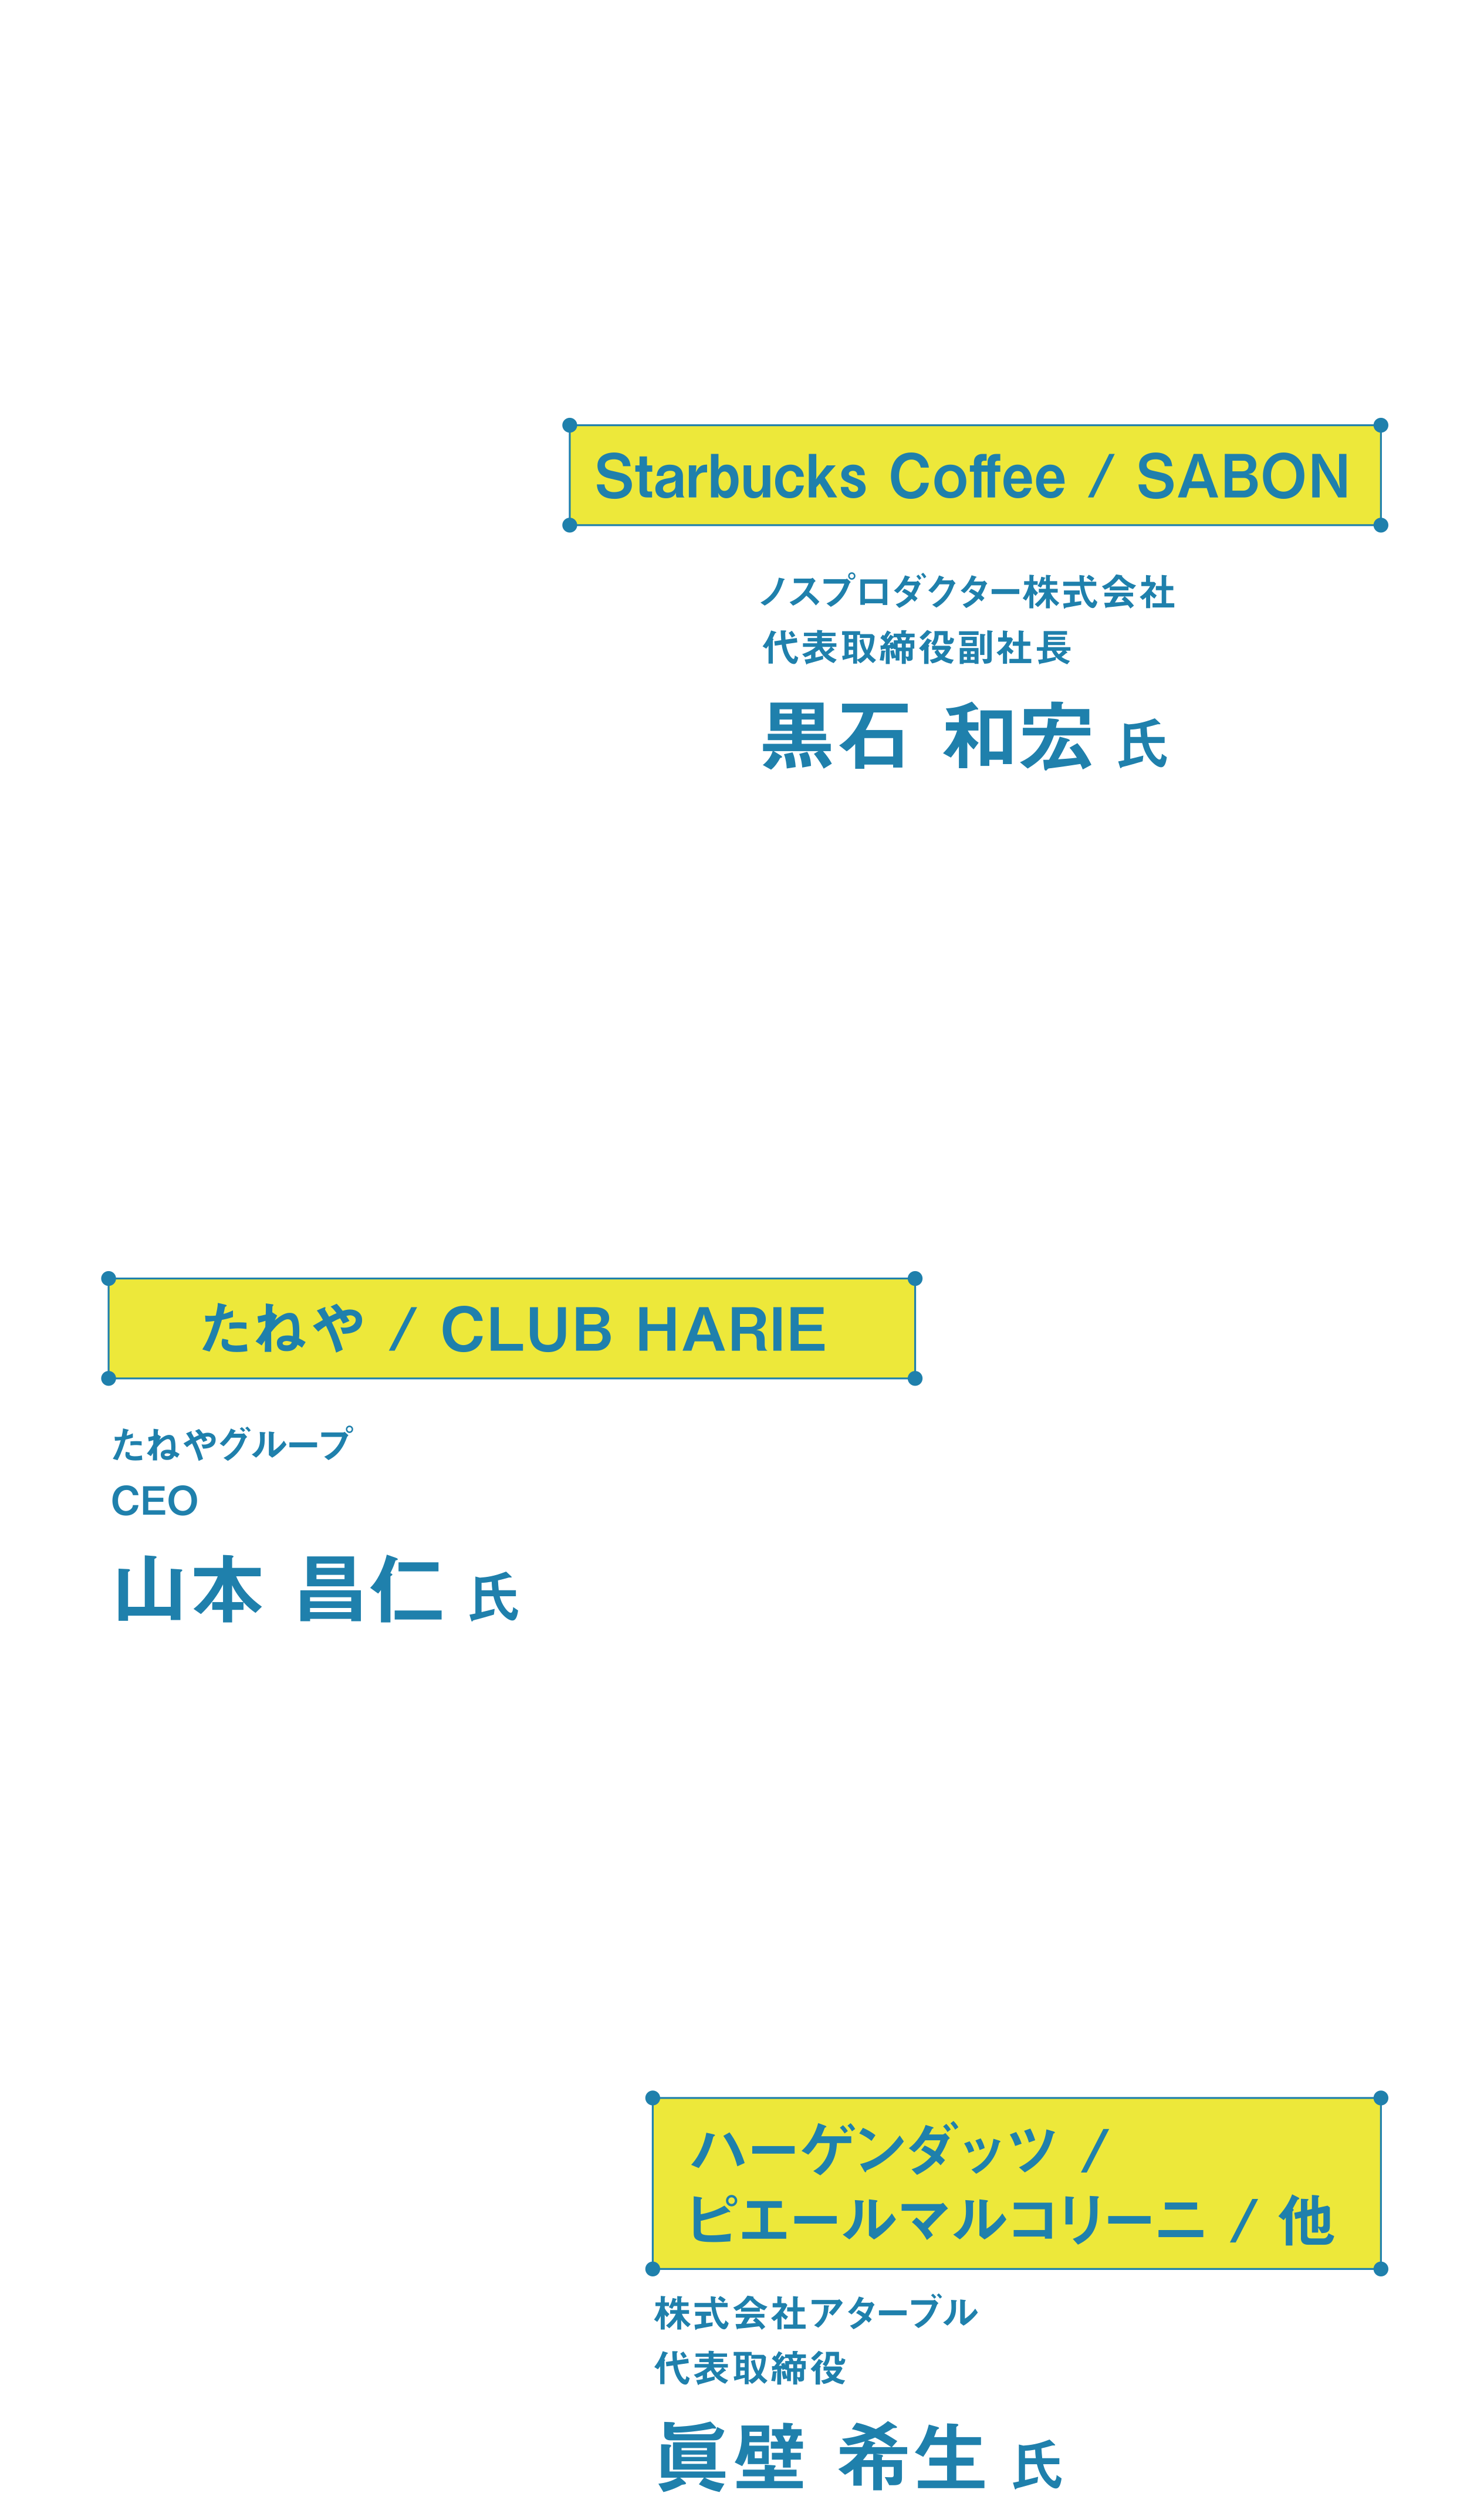 <?xml version="1.0" encoding="UTF-8"?><svg xmlns="http://www.w3.org/2000/svg" viewBox="0 0 713.76 1216.13"><defs><style>.cls-1{fill:#ede83a;stroke:#1f80ac;stroke-linecap:round;stroke-linejoin:round;stroke-width:.91px;}.cls-2{fill:#1f80ac;}</style></defs><g id="_レイヤー_3"><path class="cls-2" d="m377.52,307.9c-.32.11-.36.11-.42.23-.46,1.01-.71,1.52-1.2,2.48.23.11.44.23.44.42,0,.13-.1.23-.17.29-.08.08-.15.15-.15.29v11.24h-2.1v-8.77c-.23.38-.63.94-1.12,1.49l-1.77-1.12c1.33-1.64,2.9-3.94,4.14-7.74l2.1.65c.34.11.46.21.46.32,0,.15-.11.19-.19.23Zm8.77,15.15c-1.58,0-2.82-1.5-3.18-2-2.06-2.74-2.55-5.93-2.78-7.41l-3.35.5-.25-2.17,3.37-.5c-.11-1.41-.21-2.95-.25-4.78l2.12.02c.48,0,.55.13.55.29,0,.13-.02.15-.23.32-.23.17-.23.3-.23.71s.02,1.58.13,3.14l5.49-.8.25,2.15-5.53.82c.95,5.58,3.16,7.26,3.7,7.26.48,0,.59-1.33.63-1.73l1.62,1.03c-.4,2.02-1.03,3.16-2.06,3.16Zm-1.05-12.82c-.36-.69-.84-1.49-1.52-2.33l1.56-1.05c.7.88,1.24,1.7,1.66,2.42l-1.7.95Z"/><path class="cls-2" d="m405.64,322.61c-1.16-.48-4.57-1.91-7.07-6.59-.44.34-.82.63-1.81,1.26v2.61c.99-.21,2.06-.46,3.7-.92l.04,1.73c-1.58.51-4.06,1.28-7.3,2.12-.4.1-.44.11-.51.29-.06.19-.08.23-.17.23-.15,0-.29-.3-.32-.42l-.72-2.06c.93-.04,1.85-.19,3.16-.48v-1.91c-1.18.61-1.83.88-2.92,1.31l-1.43-1.56c1.54-.5,4.4-1.54,6.57-3.51h-6.19v-1.75h6.88v-.91h-4.57v-1.66h4.57v-.92h-6.4v-1.66h6.4v-1.35l2.08.13c.23.02.51.06.51.21,0,.11-.08.19-.13.25-.04.02-.11.11-.11.17v.59h6.63v1.66h-6.63v.92h4.78v1.66h-4.78v.91h7.05v1.75h-2.31l1.12,1.12c.08.08.21.23.21.38,0,.17-.06.17-.42.17-.15,0-.17.02-.42.23-.72.61-1.47,1.22-2.27,1.73,1.2,1.16,2.69,1.94,4.21,2.55l-1.43,1.69Zm-5.56-7.89c.38.84.93,1.68,1.6,2.4.76-.44,1.85-1.39,2.42-2.4h-4.02Z"/><path class="cls-2" d="m424.77,322.61c-1.2-.93-1.94-1.64-2.86-2.74-1.05,1.22-1.89,1.91-3.28,2.8l-1.6-1.53v1.73h-1.92v-3.16c-1.09.31-3.41.93-4,1.07-.17.04-.57.11-.63.19-.11.11-.19.19-.25.19-.1,0-.15-.08-.19-.33l-.3-1.73c.53-.08.59-.1,1.16-.17v-10.04h-1.18v-1.83h8.78v1.43h5.93l1.11,1.01c-.32,4.99-1.62,7.28-2.46,8.73.86.99,1.62,1.72,3.16,2.86l-1.47,1.52Zm-9.66-13.72h-2.17v1.94h2.17v-1.94Zm0,3.66h-2.17v1.98h2.17v-1.98Zm0,3.66h-2.17v2.4c1.43-.25,1.7-.31,2.17-.38v-2.02Zm3.24-5.83v-1.49h-1.31v12.02c1.75-.72,2.67-1.43,3.7-2.73-1.31-2.21-1.96-3.89-2.57-6.69l1.91-.65c.51,2.94.99,4.12,1.75,5.55.95-2.02,1.35-3.6,1.52-6.02h-4.99Z"/><path class="cls-2" d="m430.7,317.06q-.23.21-.25.51c-.08,1.35-.13,2.13-.55,3.87l-1.89-.23c.4-1.56.67-3.03.78-4.73l1.52.06c.4.02.51.11.51.29,0,.1-.06.17-.13.23Zm12.06-7.01c-.19.82-.38,1.22-.48,1.45h2.57v4.06h-.8v4.82c0,1.12-1.6,1.26-2.53,1.16l-.8-1.79v3.26h-1.96v-6.23h-1.12v4.57h-1.89v-1.33l-1.81.42c-.32-1.11-.61-2.29-.74-3.87l1.72-.27c.19,1.24.46,2.04.84,2.88v-3.37h-.9v-.36l-1.35.48c0-.21-.04-.4-.08-.67-.3.06-.36.06-.55.1v7.7h-1.91v-7.41c-.42.08-1.26.17-1.35.19-.27.04-.36.04-.46.11-.27.21-.29.23-.4.23-.19,0-.23-.17-.27-.59l-.11-1.58c.23.02.74,0,1.12,0,.36-.4.8-.97,1.16-1.47-.76-1.03-1.87-1.79-2.34-2.12l1.2-1.66c.19.13.25.17.69.57.48-.74,1.07-1.83,1.45-2.61l1.41.72c.29.15.4.32.4.42,0,.13-.11.15-.15.15-.27.06-.29.06-.34.15-.65,1.03-.86,1.35-1.51,2.31.17.15.23.21.4.4.84-1.22,1.12-1.7,1.35-2.08l1.39.8c.08.06.13.08.19.13v-1.45h3.73v-1.7l1.94.02c.15,0,.65.02.65.27,0,.1-.04.15-.13.19-.23.13-.3.17-.3.27v.95h4.31v1.77h-2.23Zm-6.46,0h-1.31c-.06.08-.11.11-.23.13-.25.04-.27.04-.3.1-.23.34-1.31,1.87-2.73,3.58.38-.02.99-.08,1.39-.1-.06-.19-.15-.61-.3-.97l1.66-.36c.21.51.29.82.38,1.2v-2.13h2.04c-.13-.46-.23-.69-.59-1.45Zm2.46,3.07h-2v1.91h2v-1.91Zm-.44-3.07c.15.33.44.97.59,1.45h1.51c.23-.55.3-.8.48-1.45h-2.57Zm4.63,3.07h-2.23v1.91h2.23v-1.91Zm-.86,3.66h-1.37v2.55c.23.08.46.15.88.15.1,0,.49,0,.49-.38v-2.33Z"/><path class="cls-2" d="m453.14,312.03c-.3.04-.34.04-.48.21-.4.57-.5.72-1.05,1.43l.27.19c.1.08.25.21.25.36,0,.11-.1.19-.13.25-.13.15-.23.27-.23.34v8.21h-2.15v-7.03c-.27.3-.55.57-.86.84l-1.62-1.45c1.3-1.14,2.69-2.57,4.04-4.9l2.04,1.11c.08.04.19.11.19.21,0,.17-.15.21-.27.23Zm-.23-4.12q-.29,0-.46.21c-1.05,1.24-2.21,2.34-3.49,3.33l-1.56-1.39c1.14-.9,2.31-1.92,3.7-3.6l1.98.97c.1.06.27.15.27.29,0,.19-.21.19-.44.19Zm9.24,5.47h-1.98c-.78,0-1.18-.53-1.18-1.3v-3.07h-2.25c-.08,1.72-.51,3.55-1.96,5.16h7.18l.82.9c-1.22,2.42-2.15,3.47-3.12,4.46,1.07.65,2.21,1.12,4.38,1.43l-1.22,1.96c-2.13-.46-3.33-.97-4.86-1.98-1.56.99-2.78,1.47-4.44,1.81l-1.16-1.74c1.52-.3,2.59-.63,4.02-1.43-.46-.49-.99-1.09-1.73-2.44l1.18-.97h-2.31v-2h1.11l-1.6-1.1c.63-.67,1.7-1.79,1.7-4.57,0-.53-.04-1.01-.08-1.49h6.42v3.98c0,.34.11.55.5.55.61,0,.8-.8.86-1.49l1.75.69c-.19,1.6-.63,2.63-2.02,2.63Zm-5.75,2.8c.44.89.95,1.54,1.62,2.17.74-.72,1.2-1.31,1.72-2.17h-3.33Z"/><path class="cls-2" d="m466.61,308.91v-1.81h9.51v1.81h-9.51Zm7.55,14.08v-.46h-5.28v.51h-1.92v-7.79h9.13v7.74h-1.92Zm-6.31-8.63v-4.57h7.38v4.57h-7.38Zm2.61,2.5h-1.58v1.26h1.58v-1.26Zm0,2.73h-1.58v1.39h1.58v-1.39Zm2.84-8.17h-3.53v1.35h3.53v-1.35Zm.86,5.45h-1.87v1.26h1.87v-1.26Zm0,2.73h-1.87v1.39h1.87v-1.39Zm5.05-10.52c-.1.06-.25.15-.25.25v9.32h-2.1v-10.29l2.27.19c.15.02.32.1.32.29,0,.11-.13.19-.25.25Zm3.53-1.62c-.08.04-.25.13-.25.23v13.09c0,1.28-.51,2.08-3.58,2.13l-.99-2.38c.65.08,1.68.1,1.85.1.25,0,.59,0,.59-.49v-13.53l2.13.25c.15.02.53.06.53.32,0,.11-.17.21-.29.29Z"/><path class="cls-2" d="m492.05,318.3c-.57-.42-1.28-.95-2.08-1.83v6.48h-2v-5.34c-.65.57-1.05.9-1.68,1.3l-1.43-1.47c2.1-1.3,3.85-3.11,5.05-5.28h-4.27v-2.06h2.29v-3.39l2.21.25c.11.02.21.08.21.17,0,.08-.08.15-.13.19-.27.27-.3.31-.3.38v2.4h2.06l.86.86c-.29.72-.71,1.71-2.1,3.6.9,1.03,1.54,1.54,2.46,2.13l-1.14,1.6Zm-.93,4.31v-2.06h4.5v-6.36h-2.88v-2.06h2.88v-5.45l2.34.23c.1,0,.21.08.21.17,0,.06-.04.13-.1.19-.15.15-.27.25-.27.32v4.53h3.49v2.06h-3.49v6.36h3.96v2.06h-10.65Z"/><path class="cls-2" d="m518.5,316.59l.67.69c.06.08.17.17.17.27,0,.06-.02.08-.06.1-.08.04-.44.08-.51.11-.67.63-1.6,1.33-2.29,1.83,1.11.8,2.04,1.31,4.1,1.96l-1.33,1.66c-3.05-1.31-4.14-2.13-5.47-3.53l-.13,1.41c-3.07.92-4.08,1.16-6.75,1.62-.67.11-.78.17-.88.36-.08.13-.13.15-.19.15-.13,0-.17-.11-.25-.38l-.51-1.87c.65-.02,1.68-.17,2.25-.25v-4.14h-2.84v-1.73h3.32v-7.83h11.36v1.79h-9.26v.99h8.33v1.52h-8.33v.97h8.33v1.54h-8.33v1.01h10.92v1.73h-2.31Zm-6.8,0h-2.21v3.79c1.33-.23,2.93-.51,4.15-.86-.67-.76-1.16-1.45-1.94-2.93Zm2.15,0c.49.8.78,1.18,1.3,1.75.67-.42,1.45-1.2,1.83-1.75h-3.12Z"/></g><g id="_レイヤー_1"><g><path class="cls-2" d="m381.47,282.16c-.25.11-.27.21-.45.78-2.26,7.15-5.52,9.68-8.96,11.69l-2.05-1.48c1.42-.76,4.25-2.22,6.44-5.55,1.76-2.71,2.22-5.27,2.46-6.58l2.46.53s.42.11.42.34c0,.11-.02.11-.32.27Z"/><path class="cls-2" d="m396.96,294.53c-1.72-2.12-3.07-3.49-4.62-4.74-1.52,1.69-2.92,3.13-6.48,4.87l-1.67-1.72c1.23-.53,3.64-1.53,6.05-4.09,2.05-2.18,2.79-4.09,3.22-5.17h-7.22v-2.2h8.17c.36,0,.64-.19.99-.42l1.46,1.61c-.38.27-.8.59-1.02,1.14-.64,1.52-1,2.39-2.2,4.25,1.84,1.38,3.47,2.99,5.02,4.68l-1.69,1.8Z"/><path class="cls-2" d="m413.16,284.2c-.72,1.91-1.54,4.07-3.34,6.41-2.03,2.63-4.3,3.9-5.61,4.62l-2.07-1.67c1.29-.59,3.98-1.84,6.29-4.97,1.44-1.93,2.03-3.66,2.37-4.64h-10.1v-2.2h10.73c.23,0,.44-.15.63-.3l1.88,1.71c-.3.27-.59.55-.78,1.04Zm1.27-2.16c-.97,0-1.76-.81-1.76-1.82s.78-1.8,1.76-1.8,1.78.81,1.78,1.8-.8,1.82-1.78,1.82Zm0-2.88c-.55,0-1.04.45-1.04,1.06s.51,1.08,1.04,1.08,1.04-.44,1.04-1.08c0-.61-.47-1.06-1.04-1.06Z"/><path class="cls-2" d="m429.46,294.32v-.81h-8.62v.74h-2.26v-12.39h13.13v12.47h-2.25Zm0-10.33h-8.62v7.37h8.62v-7.37Z"/><path class="cls-2" d="m447.16,285.08c-.45,1.23-.89,2.37-2.29,4.55.4.34.8.68,1.57,1.46l-1.4,1.63c-.53-.61-.97-.99-1.46-1.38-1.69,1.84-3.17,2.96-6.05,4.44l-1.71-1.78c3.28-1.12,4.93-2.75,6.22-4.07-1.1-.83-1.97-1.38-3.2-2.05l1.14-1.44c.68.3,1.55.7,3.32,1.88.85-1.27,1.27-2.1,1.67-3.52h-4.79c-.85,1.18-1.91,2.58-3.51,3.83l-1.72-1.33c2.62-1.8,4.49-4.91,5.34-7.39l2.14.64c.13.04.38.13.38.28,0,.09-.08.13-.38.27-.09.04-.09.08-.23.34-.13.3-.42.8-.83,1.5h4.34c.25,0,.63-.3.85-.46l1.44,1.63c-.55.38-.72.64-.83.99Zm.06-2.94c-.4-.7-.81-1.21-1.38-1.76l1-.83c.36.36.95.97,1.42,1.8l-1.04.8Zm2.44-.76c-.36-.59-.83-1.33-1.5-1.99l.97-.78c.45.46,1.08,1.14,1.55,1.99l-1.02.78Z"/><path class="cls-2" d="m464.12,284.7c-.68,1.84-1.52,4.04-3.37,6.42-1.91,2.46-3.92,3.73-5.14,4.49l-2.07-1.42c1.18-.63,3.68-1.91,5.93-4.95,1.63-2.2,2.2-3.96,2.5-4.98h-4.85c-.64.93-1.69,2.39-3.6,4.23l-1.88-1.29c2.71-2.18,4.47-5,5.23-7.28l1.95.74c.11.04.49.21.49.4,0,.15-.21.19-.47.27-.11.28-.34.66-.53,1.02h4.25c.23,0,.53-.17.83-.36l1.54,1.8c-.38.27-.66.51-.81.91Z"/><path class="cls-2" d="m479.57,284.96c-.53,1.48-.91,2.56-2.18,4.55.47.4.93.8,1.59,1.44l-1.4,1.63c-.32-.3-.68-.68-1.48-1.38-1.46,1.63-2.82,2.96-6.01,4.62l-1.71-1.78c3.07-1.06,4.68-2.67,6.1-4.17-.8-.59-1.69-1.21-3.13-1.99l1.16-1.42c1.14.49,1.91.91,3.22,1.8,1.14-1.69,1.44-2.56,1.71-3.51h-4.85c-1.25,1.74-2.18,2.86-3.43,3.85l-1.76-1.31c2.67-1.82,4.49-5.06,5.31-7.43l2.08.61c.11.04.38.15.38.28,0,.11-.17.19-.44.3-.23.45-.59,1.19-.97,1.84h4.36c.23,0,.57-.27.85-.46l1.4,1.46c-.34.28-.66.63-.81,1.06Z"/><path class="cls-2" d="m482.47,289v-2.41h13.47v2.41h-13.47Z"/><path class="cls-2" d="m503.88,289.89c-.3-.27-.74-.66-1.1-1.18v7.24h-1.93v-6.6c-.44.97-.87,1.76-1.72,2.86l-1.55-1.14c1.29-1.46,2.46-4.04,3.03-6.54h-2.33v-1.78h2.58v-3.17l1.72.13c.15.02.55.04.55.23,0,.09-.08.17-.15.23-.08.06-.19.15-.19.21v2.37h2.08v1.78h-2.08v1.04c.4.91,1.12,1.88,2.27,2.84l-1.17,1.46Zm10.12,4.89c-1.82-1.57-2.52-2.41-3.2-3.43v4.61h-1.91v-4.87c-.78,1.12-2.26,2.88-3.9,4.25l-1.55-1.36c1.69-1.29,3.81-3.47,4.72-5.69h-2.73v-1.84h3.47v-1.95h-1.69c-.42.87-.64,1.17-.78,1.38l-1.63-.83c1.14-1.57,1.59-3.13,1.82-4.47l1.61.38c.4.09.4.19.4.25,0,.11-.04.15-.19.21-.04.02-.21.09-.21.13-.15.55-.23.83-.34,1.18h1v-3.07l1.9.13c.15.02.51.04.51.25,0,.09-.08.17-.15.21-.3.25-.34.27-.34.36v2.12h3.56v1.78h-3.56v1.95h3.81v1.84h-3.47c.47,1.33,1.74,3.32,4.26,5l-1.4,1.5Z"/><path class="cls-2" d="m526.05,294.23c-1.65.32-5.5,1.04-5.52,1.04-.19.04-1.12.17-1.33.21-.44.08-.7.13-.91.36-.25.28-.27.32-.4.32-.08,0-.23-.04-.25-.21l-.36-2.33c1.04-.13,1.71-.23,3.32-.44v-3.9h-2.96v-2.05h7.69v2.05h-2.43v3.58c1.23-.15,1.63-.21,3.22-.44l-.09,1.8Zm5.65,1.61c-2.05,0-3.85-3.07-4.55-4.68-1.18-2.65-1.42-4.6-1.61-6.12h-8.23v-2.05h8.04c-.11-1.52-.17-2.18-.17-3.26l1.71.21c.53.06.85.11.85.38,0,.09-.06.15-.21.23-.21.11-.23.19-.23.27.06,1.14.06,1.42.08,2.18h6.01v2.05h-5.88c.21,1.23.64,3.88,2.16,6.41.72,1.21,1.35,1.72,1.78,1.72s.8-1.33.91-1.76l1.54,1.44c-.15.57-.87,2.99-2.2,2.99Zm-.49-12.89c-.95-.89-1.99-1.55-2.56-1.91l1.06-1.42c.95.46,1.8.99,2.73,1.71l-1.23,1.63Z"/><path class="cls-2" d="m551.24,286.59c-.97-.32-1.61-.68-2.18-1v1.61h-9.13v-1.55c-.97.59-1.54.87-2.37,1.23l-1.44-1.67c3.22-1.27,5.19-3.03,6.92-5.78l2.71.47c.15.02.28.11.28.25,0,.11-.08.21-.17.25.93,1.06,2.01,1.97,3.2,2.71.66.4,2.18,1.23,3.68,1.67l-1.5,1.82Zm-1.25,9.48c-.19-.28-.42-.7-1.25-1.69-2.6.32-6.86.8-7.41.85-.4.04-2.41.21-2.86.28-.09.02-.15.06-.19.13-.11.23-.17.28-.23.28s-.15-.08-.17-.17l-.61-2.48c1.19,0,1.72-.02,2.67-.06.47-.76.87-1.42,1.72-3.05h-4.3v-1.84h13.93v1.84h-4c1.63,1.29,3.3,3.03,4.42,4.47l-1.72,1.42Zm-5.63-14.46c-1.36,1.67-2.37,2.6-3.92,3.71h8.15c-1.61-1.06-2.73-1.93-4.23-3.71Zm1.36,9.95l1.36-1.38h-2.84c-.89,1.57-1.44,2.41-1.78,2.92,1.59-.08,3.17-.17,4.74-.36-.27-.25-.72-.66-1.48-1.18Z"/><path class="cls-2" d="m561.68,291.25c-.57-.42-1.27-.95-2.07-1.82v6.44h-1.99v-5.31c-.64.57-1.04.89-1.67,1.29l-1.42-1.46c2.08-1.29,3.83-3.09,5.02-5.25h-4.25v-2.05h2.27v-3.37l2.2.25c.11.02.21.08.21.17,0,.08-.08.15-.13.19-.27.27-.3.3-.3.38v2.39h2.05l.85.85c-.28.72-.7,1.71-2.08,3.58.89,1.02,1.54,1.54,2.44,2.12l-1.14,1.59Zm-.93,4.28v-2.05h4.47v-6.33h-2.86v-2.05h2.86v-5.42l2.33.23c.09,0,.21.08.21.17,0,.06-.04.13-.09.19-.15.15-.27.25-.27.32v4.51h3.47v2.05h-3.47v6.33h3.94v2.05h-10.59Z"/></g><g><path class="cls-2" d="m400.74,373.95c-.34-.76-2.08-3.98-4.74-7.2l2.2-1.33h-21.76l3.49,2.16c.49.3.57.57.57.72,0,.3-.42.38-.95.49-.15.3-.38.8-.91,1.63-1.59,2.5-2.58,3.3-3.49,4.02l-4.02-2.27c1.78-1.4,3.9-3.6,4.78-6.75h-4.66v-3.56h14.18v-1.78h-11.86v-3.11h11.86v-1.4h-10.61v-13.76h25.89v13.76h-10.69v1.4h11.9v3.11h-11.9v1.78h14.18v3.56h-3.79c1.67,1.82,3.18,3.98,4.32,6.1l-3.98,2.43Zm-15.31-28.88h-6.14v2.05h6.14v-2.05Zm0,5h-6.14v2.39h6.14v-2.39Zm-2.65,23.8c-.11-2.01-.42-4.62-1.33-6.97l4.17-.87c.95,1.97,1.36,4.81,1.52,7.16l-4.36.68Zm7.54-.46c-.08-1.06-.38-4.25-1.48-6.63l3.94-1.02c.72,1.21,1.63,2.92,1.82,6.86l-4.28.8Zm6.03-28.35h-6.33v2.05h6.33v-2.05Zm0,5h-6.33v2.39h6.33v-2.39Z"/><path class="cls-2" d="m425,346.62c-.46,1.74-1.1,4.02-3.79,8.53h17.85v18.27h-4.51v-1.44h-13.99v2.05h-4.47v-12.13c-1.82,1.93-2.96,2.8-4.13,3.64l-3.68-2.92c5.72-3.41,9.89-9.74,11.71-16h-10.31v-4.28h31.95v4.28h-16.64Zm9.55,12.47h-13.99v8.95h13.99v-8.95Z"/><path class="cls-2" d="m473.71,364.59c-.91-.83-2.12-2.01-3.07-3.53v12.66h-4.09v-10.61c-1.14,1.86-2.31,3.52-3.9,5.46l-3.83-2.12c2.8-2.84,5.23-5.8,6.86-11.03h-5.46v-4.02h6.33v-3.83c-1.36.3-2.62.53-4.43.72l-1.93-3.64c5-.3,8.26-1.14,12.7-3.34l2.88,3.22c.11.11.15.23.15.42,0,.23-.23.27-.34.27s-.53-.08-.64-.08c-.15,0-.27.04-.46.11-1.67.64-3.22,1.1-3.83,1.29v4.85h5.42v4.02h-5.19c1.4,2.69,3.15,4.4,5.27,5.91l-2.43,3.26Zm14.25,7.13v-2.08h-6.6v2.99h-4.32v-27.02h15.24v26.11h-4.32Zm0-22.14h-6.6v16.03h6.6v-16.03Z"/><path class="cls-2" d="m512.82,357.8c-3.22,9.1-6.6,12.2-12.81,16.11l-3.75-3.07c6.78-3.03,9.78-7.01,12.13-13.04h-10.73v-3.71h11.67c.27-1.29.46-2.46.57-4.66l3.34.3c1.97.19,1.97.45,1.97.76,0,.34-.45.49-.95.99-.15.91-.27,1.52-.49,2.62h16.71v3.71h-17.66Zm12.66-5.27v-3.94h-22.74v3.94h-4.51v-7.58h13.27v-3.64l2.88.04c2.62.04,2.92.08,2.92.49,0,.19-.15.38-.42.57-.08.08-.3.27-.3.45v2.08h13.42v7.58h-4.51Zm1.33,21.83c-.27-.68-.49-1.29-1.17-2.69-3.79.61-9.36,1.44-14.4,2.05-1.25.15-1.29.15-1.71.68-.34.46-.49.49-.68.49-.61,0-.76-.61-.87-1.67l-.38-3.56c1.17,0,1.33,0,2.8-.04,1.86-3.22,3.52-6.48,5.19-11.22l3.41.91c.53.15,1.48.45,1.48.87,0,.38-.49.46-.64.49-.49.08-.53.19-.68.42-1.71,3.87-3.15,6.29-4.36,8.3,2.24-.15,5.12-.3,9.13-.76-.87-1.4-1.93-3.03-3.56-4.89l3.83-2.2c1.67,1.97,3.98,4.74,6.82,10.54l-4.21,2.27Z"/><path class="cls-2" d="m564.97,373.29c-1.79,0-3.85-1.95-4.57-2.7-3.19-3.27-4.13-6.96-4.7-9.11h-5.78v7.7c2.42-.58,3.11-.74,6.38-1.6l-.36,2.81c-2.64.8-7.15,2.06-7.73,2.2-2.39.58-2.42.6-2.64.96-.14.22-.19.22-.27.22-.17,0-.28-.11-.41-.61l-.83-2.72c.77-.14,1.57-.3,2.86-.58v-17.99l2.2.55c3.33-.25,6.99-.66,12.74-2.97l2.37,2.2c.06.06.36.33.36.52,0,.08-.06.14-.17.17-.11.03-.8,0-.94,0-.19,0-.22,0-1.16.27-2.06.61-3.44.91-4.4,1.13.08,1.54.17,2.89.38,4.79h8.34v2.94h-7.87c.33,1.27.74,2.97,2.34,5.34,1.6,2.34,2.64,2.72,3.05,2.72.85,0,1.13-1.82,1.13-2.81l2.42,1.65c-.41,2.78-1.05,4.9-2.75,4.9Zm-10.12-18.9c-1.95.33-3.16.5-4.92.55v3.6h5.25c-.19-1.4-.27-2.45-.33-4.15Z"/></g><rect class="cls-1" x="277.21" y="206.87" width="394.68" height="48.61"/><g><circle class="cls-2" cx="671.89" cy="206.87" r="3.62"/><circle class="cls-2" cx="277.21" cy="206.87" r="3.62"/></g><g><circle class="cls-2" cx="671.89" cy="255.48" r="3.62"/><circle class="cls-2" cx="277.21" cy="255.48" r="3.62"/></g><g><path class="cls-2" d="m299.04,242.7c-3.44,0-8.35-.99-8.65-7.05h3.72c.17,3.39,3.11,3.77,4.6,3.77.94,0,4.93-.12,4.93-3.1,0-1.54-.88-2.12-2.7-2.55l-4.85-1.13c-2.59-.61-5.4-2.15-5.4-6.18,0-4.55,4.16-6.32,8.1-6.32,1.68,0,4.22.32,6.06,2.09,1.16,1.1,1.6,2.12,1.98,4.58h-3.72c-.14-3.19-3.36-3.36-4.38-3.36-.66,0-4.41.06-4.41,2.81,0,1.22.69,2.18,2.84,2.67l5.24,1.22c1.54.35,5.04,1.6,5.04,5.74,0,3.89-3.09,6.82-8.4,6.82Z"/><path class="cls-2" d="m314.79,229.48v8.62c0,.7.28,1.02.91,1.02h1.57v2.9h-2.23c-2.89,0-3.89-1.22-3.89-3.68v-8.85h-2.04v-3.07h2.04v-4.38h3.64v4.38h2.56v3.07h-2.56Z"/><path class="cls-2" d="m329.26,242.01c-.41-.58-.44-1.6-.44-2.26-.41.84-1.32,2.64-4.79,2.64-4.08,0-5.18-2.61-5.18-4.58,0-3.6,3.06-4.67,6.37-5.16,1.6-.23,3.39-.55,3.39-2,0-1.25-1.27-1.62-2.4-1.62-.33,0-1.9-.03-2.84.96-.41.44-.5.78-.58,1.54h-3.28c.28-4.84,4.38-5.48,6.37-5.48,3.42,0,6.39,1.57,6.39,5.6v8.59c0,.55.11,1.31.83,1.8h-3.83Zm-3.28-6.96c-1.38.23-3.42.75-3.42,2.64,0,1.1,1.02,1.97,2.34,1.97,1.49,0,3.69-.99,3.69-3.16v-1.77l.19-1.02c-.63.78-1.24,1.04-2.81,1.33Z"/><path class="cls-2" d="m342.76,229.85c-2.56,0-3.97,1.86-3.97,3.77v8.38h-3.64v-15.61h3.64v1.13l-.28,2.29c1.49-2.81,2.48-3.71,5.51-3.8v3.83h-1.27Z"/><path class="cls-2" d="m353.42,242.39c-2.62,0-3.67-1.91-4.02-2.58l.17,1.07v1.13h-3.64v-21.18h3.64v6.24l-.17,1.42c.52-.81,1.54-2.47,4.22-2.47,4.77,0,5.7,5.11,5.7,7.92,0,5.11-2.59,8.44-5.9,8.44Zm-.91-13c-1.54,0-2.95,1.39-2.95,4.64,0,2.81.96,4.79,2.89,4.79s3.14-1.83,3.14-4.7-1.32-4.73-3.09-4.73Z"/><path class="cls-2" d="m371.11,242.01v-1.22l.17-1.62c-.41.99-1.29,3.22-4.63,3.22s-4.85-2.35-4.85-5.95v-10.04h3.64v10.04c0,2.12,1.35,2.84,2.54,2.84,1.93,0,3.14-1.71,3.14-3.83v-9.05h3.64v15.61h-3.64Z"/><path class="cls-2" d="m384.17,242.39c-5.02,0-7.03-3.89-7.03-8.01,0-6,3.94-8.35,7.5-8.35,1.87,0,3.56.61,4.82,1.94,1.21,1.25,1.46,2.26,1.65,4h-3.64c-.11-1.65-1.24-2.9-2.87-2.9-1.9,0-3.83,1.71-3.83,5.1,0,2.03.69,5.11,3.47,5.11,2.62,0,3.03-2.32,3.17-3.07h3.72c-.33,1.45-1.38,6.18-6.97,6.18Z"/><path class="cls-2" d="m403.01,242.01l-4.16-6.82-1.68,1.89v4.93h-3.64v-21.18h3.64v11.11l-.19,1.33.74-1.13,4.55-5.74h4.35l-5.32,6,6.04,9.6h-4.33Z"/><path class="cls-2" d="m415.21,242.39c-1.05,0-3.25-.2-4.79-1.83-.85-.9-1.19-1.68-1.35-3.66h3.64c.11.75.41,2.44,2.67,2.44.3,0,2.12,0,2.12-1.54,0-1.07-.74-1.42-3.09-2.29-3.03-1.16-5.07-1.91-5.07-4.76,0-2.61,2.37-4.73,5.76-4.73,1.24,0,3,.26,4.33,1.62.91.96,1.19,1.77,1.35,3.54h-3.64c-.08-1.13-.55-2.12-2.12-2.12-1.46,0-2.04.87-2.04,1.45,0,.78.69,1.04,1.85,1.51,3.69,1.48,3.83,1.57,4.68,2.18,1.05.78,1.65,1.97,1.65,3.34,0,3.05-2.73,4.84-5.95,4.84Z"/><path class="cls-2" d="m443.12,242.7c-6.67,0-9.62-5.28-9.62-11.08s2.73-11.49,9.89-11.49c5.73,0,8.21,4,8.54,7.37h-3.94c-.77-3.92-3.97-3.92-4.52-3.92-3.14,0-6.04,2.67-6.04,7.98,0,4.96,2.54,7.72,5.62,7.72,1.32,0,2.65-.52,3.67-1.57.91-.93,1.1-1.65,1.27-2.84h3.94c-.36,3.54-2.92,7.83-8.82,7.83Z"/><path class="cls-2" d="m462.32,242.39c-5.73,0-7.69-4.23-7.69-8.06,0-5.19,3.56-8.3,7.77-8.3,4.93,0,7.74,3.71,7.74,8.24,0,4-2.31,8.12-7.83,8.12Zm.08-13.31c-2.04,0-4.05,1.68-4.05,5.1,0,2.96,1.54,5.16,4.16,5.16,3.42,0,3.94-3.19,3.94-5.13,0-3.57-2.01-5.13-4.05-5.13Z"/><path class="cls-2" d="m484.15,229.48v12.53h-3.64v-12.53h-3v12.53h-3.64v-12.53h-1.98v-3.07h1.98v-1.6c0-2.78,1.98-3.97,4.08-3.97h2.09v3.31h-1.18c-.8,0-1.35.41-1.35,1.31v.96h3v-1.6c0-2.78,1.98-3.97,4.08-3.97h2.09v3.31h-1.19c-.83,0-1.35.41-1.35,1.31v.96h2.54v3.07h-2.54Z"/><path class="cls-2" d="m491.86,235.34c.14.78.69,3.94,3.61,3.94.66,0,2.09-.17,2.7-1.89h3.67c-.47,1.31-1.74,4.99-6.56,4.99-4.02,0-7.05-2.81-7.05-8.15s3.28-8.21,6.94-8.21c2.45,0,4.35,1.19,5.46,2.96,1.27,2.03,1.41,4.15,1.49,6.35h-10.25Zm3.33-6.18c-2.7,0-3.17,2.7-3.33,3.68h6.31c-.08-2.44-1.16-3.68-2.98-3.68Z"/><path class="cls-2" d="m507.73,235.34c.14.78.69,3.94,3.61,3.94.66,0,2.09-.17,2.7-1.89h3.67c-.47,1.31-1.74,4.99-6.56,4.99-4.02,0-7.05-2.81-7.05-8.15s3.28-8.21,6.94-8.21c2.45,0,4.35,1.19,5.46,2.96,1.27,2.03,1.41,4.15,1.49,6.35h-10.25Zm3.33-6.18c-2.7,0-3.17,2.7-3.33,3.68h6.31c-.08-2.44-1.16-3.68-2.98-3.68Z"/><path class="cls-2" d="m532.02,242.01h-2.7l10.36-21.18h2.7l-10.36,21.18Z"/><path class="cls-2" d="m562.58,242.7c-3.44,0-8.35-.99-8.65-7.05h3.72c.17,3.39,3.11,3.77,4.6,3.77.94,0,4.93-.12,4.93-3.1,0-1.54-.88-2.12-2.7-2.55l-4.85-1.13c-2.59-.61-5.4-2.15-5.4-6.18,0-4.55,4.16-6.32,8.1-6.32,1.68,0,4.22.32,6.06,2.09,1.16,1.1,1.6,2.12,1.98,4.58h-3.72c-.14-3.19-3.36-3.36-4.38-3.36-.66,0-4.41.06-4.41,2.81,0,1.22.69,2.18,2.84,2.67l5.24,1.22c1.54.35,5.04,1.6,5.04,5.74,0,3.89-3.09,6.82-8.4,6.82Z"/><path class="cls-2" d="m588.62,242.01l-1.49-4.55h-8.46l-1.49,4.55h-4.11l7.72-21.18h4.22l7.72,21.18h-4.11Zm-5.26-15.98l-.44-1.86-.47,1.86-2.67,8.15h6.28l-2.7-8.15Z"/><path class="cls-2" d="m605.31,242.01h-9.4v-21.18h8.82c4.08,0,6.48,1.97,6.48,5.28,0,1.33-.44,2.44-1.16,3.25-.63.73-1.16,1.02-2.65,1.28,1.96.38,2.62.81,3.31,1.57.88.96,1.21,2.26,1.21,3.42,0,3.07-2.37,6.38-6.61,6.38Zm-.22-17.87h-5.46v5.16h4.85c1.63,0,3-.87,3-2.7,0-1.48-.96-2.47-2.4-2.47Zm.3,8.38h-5.76v6.18h5.32c1.49,0,3.2-.93,3.2-3.19,0-1.91-1.29-2.99-2.76-2.99Z"/><path class="cls-2" d="m624.54,242.7c-5.95,0-10.06-4.47-10.06-11.28s4.13-11.28,10.06-11.28,10.09,4.44,10.09,11.28-4.13,11.28-10.09,11.28Zm0-19.03c-3.44,0-6.15,2.73-6.15,7.75s2.67,7.77,6.15,7.77,6.17-2.96,6.17-7.77-2.56-7.75-6.17-7.75Z"/><path class="cls-2" d="m651.13,242.01l-7.94-13.49-1.52-3.48.39,4.73v12.24h-3.58v-21.18h3.97l7.94,13.49,1.52,3.48-.39-4.73v-12.24h3.58v21.18h-3.97Z"/></g><g><path class="cls-2" d="m324.51,1127.27c-.3-.27-.74-.66-1.1-1.18v7.24h-1.93v-6.6c-.44.97-.87,1.76-1.72,2.86l-1.55-1.14c1.29-1.46,2.46-4.04,3.03-6.54h-2.33v-1.78h2.58v-3.17l1.72.13c.15.02.55.04.55.23,0,.09-.08.17-.15.23-.08.06-.19.15-.19.21v2.37h2.08v1.78h-2.08v1.04c.4.91,1.12,1.88,2.27,2.84l-1.17,1.46Zm10.12,4.89c-1.82-1.57-2.52-2.41-3.2-3.43v4.61h-1.91v-4.87c-.78,1.12-2.26,2.88-3.9,4.25l-1.55-1.36c1.69-1.29,3.81-3.47,4.72-5.69h-2.73v-1.84h3.47v-1.95h-1.69c-.42.87-.64,1.17-.78,1.38l-1.63-.83c1.14-1.57,1.59-3.13,1.82-4.47l1.61.38c.4.09.4.19.4.25,0,.11-.04.15-.19.21-.04.02-.21.09-.21.13-.15.55-.23.83-.34,1.18h1v-3.07l1.9.13c.15.02.51.04.51.25,0,.09-.08.17-.15.21-.3.25-.34.27-.34.36v2.12h3.56v1.78h-3.56v1.95h3.81v1.84h-3.47c.47,1.33,1.74,3.32,4.26,5l-1.4,1.5Z"/><path class="cls-2" d="m346.68,1131.61c-1.65.32-5.5,1.04-5.52,1.04-.19.04-1.12.17-1.33.21-.44.08-.7.13-.91.36-.25.28-.27.32-.4.32-.08,0-.23-.04-.25-.21l-.36-2.33c1.04-.13,1.71-.23,3.32-.44v-3.9h-2.96v-2.05h7.69v2.05h-2.43v3.58c1.23-.15,1.63-.21,3.22-.44l-.09,1.8Zm5.65,1.61c-2.05,0-3.85-3.07-4.55-4.68-1.18-2.65-1.42-4.6-1.61-6.12h-8.23v-2.05h8.04c-.11-1.52-.17-2.18-.17-3.26l1.71.21c.53.06.85.11.85.38,0,.09-.06.15-.21.23-.21.11-.23.19-.23.27.06,1.14.06,1.42.08,2.18h6.01v2.05h-5.88c.21,1.23.64,3.88,2.16,6.41.72,1.21,1.35,1.72,1.78,1.72s.8-1.33.91-1.76l1.54,1.44c-.15.57-.87,2.99-2.2,2.99Zm-.49-12.89c-.95-.89-1.99-1.55-2.56-1.91l1.06-1.42c.95.46,1.8.99,2.73,1.71l-1.23,1.63Z"/><path class="cls-2" d="m371.87,1123.97c-.97-.32-1.61-.68-2.18-1v1.61h-9.13v-1.55c-.97.59-1.54.87-2.37,1.23l-1.44-1.67c3.22-1.27,5.19-3.03,6.92-5.78l2.71.47c.15.02.28.11.28.25,0,.11-.08.21-.17.25.93,1.06,2.01,1.97,3.2,2.71.66.4,2.18,1.23,3.68,1.67l-1.5,1.82Zm-1.25,9.48c-.19-.28-.42-.7-1.25-1.69-2.6.32-6.86.8-7.41.85-.4.04-2.41.21-2.86.28-.09.02-.15.06-.19.13-.11.23-.17.28-.23.28s-.15-.08-.17-.17l-.61-2.48c1.19,0,1.72-.02,2.67-.06.47-.76.87-1.42,1.72-3.05h-4.3v-1.84h13.93v1.84h-4c1.63,1.29,3.3,3.03,4.42,4.47l-1.72,1.42Zm-5.63-14.46c-1.36,1.67-2.37,2.6-3.92,3.71h8.15c-1.61-1.06-2.73-1.93-4.23-3.71Zm1.36,9.95l1.36-1.38h-2.84c-.89,1.57-1.44,2.41-1.78,2.92,1.59-.08,3.16-.17,4.74-.36-.27-.25-.72-.66-1.48-1.18Z"/><path class="cls-2" d="m382.31,1128.63c-.57-.42-1.27-.95-2.07-1.82v6.44h-1.99v-5.31c-.64.57-1.04.89-1.67,1.29l-1.42-1.46c2.08-1.29,3.83-3.09,5.02-5.25h-4.25v-2.05h2.27v-3.37l2.2.25c.11.02.21.08.21.17,0,.08-.08.15-.13.19-.27.27-.3.3-.3.38v2.39h2.05l.85.85c-.28.72-.7,1.71-2.08,3.58.89,1.02,1.54,1.54,2.44,2.12l-1.14,1.59Zm-.93,4.28v-2.05h4.47v-6.33h-2.86v-2.05h2.86v-5.42l2.33.23c.09,0,.21.08.21.17,0,.06-.04.13-.09.19-.15.15-.27.25-.27.32v4.51h3.47v2.05h-3.47v6.33h3.94v2.05h-10.59Z"/><path class="cls-2" d="m405.07,1126.57l-1.76-1.5c1.17-1.08,2.44-2.37,3.45-4.09h-11.86v-2.05h12.75c.25,0,.55-.28.66-.42l1.74,1.76c-.93,1.36-2.92,4.26-4.98,6.29Zm-1.67-4.62c-.04.06-.27.25-.28.32-.04.04-.11,1.36-.15,1.61-.64,5.42-3.85,7.79-4.85,8.53l-2.03-1.19c4-2.77,4.89-5.78,4.74-9.72l2.22.11c.4.02.45.02.45.17,0,.06-.04.09-.09.17Z"/><path class="cls-2" d="m424.74,1122.34c-.53,1.48-.91,2.56-2.18,4.55.47.4.93.8,1.59,1.44l-1.4,1.63c-.32-.3-.68-.68-1.48-1.38-1.46,1.63-2.82,2.96-6.01,4.62l-1.71-1.78c3.07-1.06,4.68-2.67,6.1-4.17-.8-.59-1.69-1.21-3.13-1.99l1.16-1.42c1.14.49,1.91.91,3.22,1.8,1.14-1.69,1.44-2.56,1.71-3.51h-4.85c-1.25,1.74-2.18,2.86-3.43,3.85l-1.76-1.31c2.67-1.82,4.49-5.06,5.31-7.43l2.08.61c.11.04.38.15.38.28,0,.11-.17.19-.44.3-.23.45-.59,1.19-.97,1.84h4.36c.23,0,.57-.27.85-.46l1.4,1.46c-.34.28-.66.63-.81,1.06Z"/><path class="cls-2" d="m427.64,1126.38v-2.41h13.47v2.41h-13.47Z"/><path class="cls-2" d="m455.84,1121.45c-.72,1.95-1.57,4.28-3.45,6.67-2.03,2.56-4.23,3.77-5.55,4.49l-1.99-1.63c2.1-.99,6.41-3.18,8.62-9.72h-10.1v-2.2h10.73c.21,0,.4-.15.63-.3l1.86,1.74c-.3.27-.59.55-.74.95Zm-1.27-3.09c-.28-.36-.87-1.1-1.57-1.67l.93-.83c.68.55,1.35,1.36,1.57,1.67l-.93.83Zm2.79-.09c-.46-.63-.93-1.21-1.55-1.71l.93-.83c.66.53,1.25,1.25,1.61,1.72l-.99.81Z"/><path class="cls-2" d="m465.28,1119.61c-.13.11-.13.15-.13.25,0,3.54,0,3.83-.09,4.66-.45,3.92-2.71,5.78-4.09,6.88l-2.1-1.54c1.82-1.06,4.06-2.67,4.06-7.39,0-1.76-.13-3.01-.21-3.58l2.29.15c.34.02.55.08.55.28,0,.08-.04.09-.27.28Zm3.51,11.81l-1.61-1.25v-11.5l2.2.27c.17.02.53.06.53.25,0,.08-.04.13-.21.28,0,.02-.23.21-.23.23v8.28c1.63-.89,3.79-3.01,5-4.85l1.29,1.91c-1.86,2.5-4.7,5.12-6.97,6.39Z"/><path class="cls-2" d="m324.79,1145.05c-.32.11-.36.11-.42.23-.46,1-.7,1.52-1.19,2.46.23.11.44.23.44.42,0,.13-.09.23-.17.28-.08.08-.15.15-.15.28v11.18h-2.08v-8.72c-.23.38-.63.93-1.12,1.48l-1.76-1.12c1.33-1.63,2.88-3.92,4.11-7.69l2.08.64c.34.11.46.21.46.32,0,.15-.11.19-.19.23Zm8.72,15.07c-1.57,0-2.81-1.5-3.17-1.99-2.05-2.73-2.54-5.89-2.77-7.37l-3.34.49-.25-2.16,3.35-.49c-.11-1.4-.21-2.94-.25-4.76l2.1.02c.47,0,.55.13.55.28,0,.13-.02.15-.23.32-.23.17-.23.3-.23.7s.02,1.57.13,3.13l5.46-.8.25,2.14-5.5.81c.95,5.55,3.15,7.22,3.68,7.22.47,0,.59-1.33.63-1.72l1.61,1.02c-.4,2.01-1.02,3.15-2.05,3.15Zm-1.04-12.75c-.36-.68-.83-1.48-1.52-2.31l1.55-1.04c.7.87,1.23,1.69,1.65,2.41l-1.69.95Z"/><path class="cls-2" d="m352.84,1159.68c-1.16-.47-4.55-1.9-7.03-6.56-.44.34-.81.62-1.8,1.25v2.6c.99-.21,2.05-.46,3.68-.91l.04,1.72c-1.57.51-4.04,1.27-7.26,2.1-.4.09-.44.11-.51.28-.06.19-.08.23-.17.23-.15,0-.28-.3-.32-.42l-.72-2.05c.93-.04,1.84-.19,3.15-.47v-1.9c-1.17.61-1.82.87-2.9,1.31l-1.42-1.55c1.54-.49,4.38-1.54,6.54-3.49h-6.16v-1.74h6.84v-.91h-4.55v-1.65h4.55v-.91h-6.37v-1.65h6.37v-1.35l2.07.13c.23.02.51.06.51.21,0,.11-.08.19-.13.25-.04.02-.11.11-.11.17v.59h6.6v1.65h-6.6v.91h4.76v1.65h-4.76v.91h7.01v1.74h-2.29l1.12,1.12c.08.08.21.23.21.38,0,.17-.06.17-.42.17-.15,0-.17.02-.42.23-.72.61-1.46,1.21-2.26,1.72,1.19,1.16,2.67,1.93,4.19,2.54l-1.42,1.69Zm-5.53-7.85c.38.83.93,1.67,1.59,2.39.76-.44,1.84-1.38,2.41-2.39h-4Z"/><path class="cls-2" d="m371.94,1159.68c-1.19-.93-1.93-1.63-2.84-2.73-1.04,1.21-1.88,1.9-3.26,2.79l-1.59-1.52v1.72h-1.91v-3.15c-1.08.3-3.39.93-3.98,1.06-.17.04-.57.11-.63.19-.11.11-.19.19-.25.19-.09,0-.15-.08-.19-.32l-.3-1.72c.53-.08.59-.09,1.16-.17v-9.99h-1.18v-1.82h8.74v1.42h5.89l1.1,1c-.32,4.97-1.61,7.24-2.44,8.68.85.99,1.61,1.71,3.15,2.84l-1.46,1.52Zm-9.61-13.65h-2.16v1.93h2.16v-1.93Zm0,3.64h-2.16v1.97h2.16v-1.97Zm0,3.64h-2.16v2.39c1.42-.25,1.69-.3,2.16-.38v-2.01Zm3.22-5.8v-1.48h-1.31v11.96c1.74-.72,2.65-1.42,3.68-2.71-1.31-2.2-1.95-3.87-2.56-6.65l1.9-.64c.51,2.92.99,4.09,1.74,5.52.95-2.01,1.35-3.58,1.52-5.99h-4.97Z"/><path class="cls-2" d="m377.91,1154.16q-.23.21-.25.51c-.08,1.35-.13,2.12-.55,3.85l-1.88-.23c.4-1.55.66-3.01.78-4.7l1.52.06c.4.02.51.11.51.28,0,.09-.06.17-.13.23Zm12-6.97c-.19.81-.38,1.21-.47,1.44h2.56v4.04h-.8v4.79c0,1.12-1.59,1.25-2.52,1.16l-.8-1.78v3.24h-1.95v-6.2h-1.12v4.55h-1.88v-1.33l-1.8.42c-.32-1.1-.61-2.27-.74-3.85l1.71-.27c.19,1.23.46,2.03.83,2.86v-3.35h-.89v-.36l-1.35.47c0-.21-.04-.4-.08-.66-.3.06-.36.06-.55.09v7.66h-1.9v-7.37c-.42.08-1.25.17-1.35.19-.27.04-.36.04-.45.11-.27.21-.28.23-.4.23-.19,0-.23-.17-.27-.59l-.11-1.57c.23.02.74,0,1.12,0,.36-.4.8-.97,1.16-1.46-.76-1.02-1.86-1.78-2.33-2.1l1.19-1.65c.19.13.25.17.68.57.47-.74,1.06-1.82,1.44-2.6l1.4.72c.28.15.4.32.4.42,0,.13-.11.15-.15.15-.27.06-.28.06-.34.15-.64,1.02-.85,1.35-1.5,2.29.17.15.23.21.4.4.83-1.21,1.12-1.69,1.35-2.07l1.38.8c.08.06.13.08.19.13v-1.44h3.71v-1.69l1.93.02c.15,0,.64.02.64.27,0,.09-.04.15-.13.19-.23.13-.3.17-.3.27v.95h4.28v1.76h-2.22Zm-6.42,0h-1.31c-.06.08-.11.11-.23.13-.25.04-.27.04-.3.09-.23.34-1.31,1.86-2.71,3.56.38-.02.99-.08,1.38-.09-.06-.19-.15-.61-.3-.97l1.65-.36c.21.51.28.81.38,1.19v-2.12h2.03c-.13-.45-.23-.68-.59-1.44Zm2.44,3.05h-1.99v1.9h1.99v-1.9Zm-.44-3.05c.15.32.44.97.59,1.44h1.5c.23-.55.3-.8.47-1.44h-2.56Zm4.6,3.05h-2.22v1.9h2.22v-1.9Zm-.85,3.64h-1.36v2.54c.23.08.46.15.87.15.1,0,.49,0,.49-.38v-2.31Z"/><path class="cls-2" d="m400.32,1149.16c-.3.04-.34.04-.47.21-.4.57-.49.72-1.04,1.42l.27.19c.09.08.25.21.25.36,0,.11-.09.19-.13.25-.13.15-.23.27-.23.34v8.17h-2.14v-6.99c-.27.3-.55.57-.85.83l-1.61-1.44c1.29-1.14,2.67-2.56,4.02-4.87l2.03,1.1c.08.04.19.11.19.21,0,.17-.15.21-.27.23Zm-.23-4.09q-.28,0-.46.21c-1.04,1.23-2.2,2.33-3.47,3.32l-1.55-1.38c1.14-.89,2.29-1.91,3.68-3.58l1.97.97c.09.06.27.15.27.28,0,.19-.21.19-.44.19Zm9.19,5.44h-1.97c-.78,0-1.17-.53-1.17-1.29v-3.05h-2.24c-.08,1.71-.51,3.53-1.95,5.14h7.15l.81.89c-1.21,2.41-2.14,3.45-3.11,4.43,1.06.64,2.2,1.12,4.36,1.42l-1.21,1.95c-2.12-.46-3.32-.97-4.83-1.97-1.55.99-2.77,1.46-4.42,1.8l-1.16-1.72c1.52-.3,2.58-.63,4-1.42-.46-.49-.99-1.08-1.72-2.43l1.17-.97h-2.29v-1.99h1.1l-1.59-1.1c.63-.66,1.69-1.78,1.69-4.55,0-.53-.04-1-.08-1.48h6.39v3.96c0,.34.11.55.49.55.61,0,.8-.8.85-1.48l1.74.68c-.19,1.59-.63,2.62-2.01,2.62Zm-5.72,2.79c.44.89.95,1.54,1.61,2.16.74-.72,1.19-1.31,1.71-2.16h-3.32Z"/></g><g><path class="cls-2" d="m343.02,1205.38c3.03,1.86,7.2,2.62,9.44,2.96l-2.39,4.06c-3.9-.91-6.71-1.97-10.04-3.79l2.43-3.22h-11.56l1.78,1.48c.38.3,1.1.95,1.1,1.29,0,.19-.23.38-.49.46-.19.08-1.29.15-1.52.23-2.08,1.17-4.21,2.24-8.98,3.56l-2.46-4.09c3.49-.42,6.33-1.14,9.29-2.92h-7.96v-16.26l2.96.08c.87.04,1.93.11,1.93.61,0,.23-.11.42-.42.68-.34.3-.38.46-.38.61v11.26h27.14v3.03h-9.85Zm4.51-18.16h-21.38c-1.67,0-2.96-.76-2.96-2.54v-6.44l3.18.11c1.21.04,1.97.15,1.97.61,0,.34-.38.64-.49.76-.11.08-.3.23-.3.38v.57c9.55-.27,14.18-1.52,18.12-2.62l1.74,1.78c.34.34,1.06,1.1,1.06,1.4s-.57.3-.64.3c-.15,0-.83-.08-1.02-.08-.42,0-1.1.23-1.52.3-4.59.87-13.15,1.93-17.74,1.67.08.42.15.83.87.83h16.79c1.97,0,2.77-.53,3.71-3.52l3.49,1.74c-1.25,3.71-2.39,4.74-4.89,4.74Zm-20.09,14.25v-13.3h20.69v13.3h-20.69Zm16.53-10.5h-12.36v1.1h12.36v-1.1Zm0,3.22h-12.36v1.1h12.36v-1.1Zm0,3.22h-12.36v1.25h12.36v-1.25Z"/><path class="cls-2" d="m364.63,1188.17c-.04.42-.08,1.29-.11,1.63h9.51v8.98h-10.2v-5.19c-.83,3.03-1.67,4.55-2.73,6.18l-3.64-1.82c.8-1.21,1.52-2.39,2.31-4.93.76-2.39,1.14-4.59,1.14-7.13,0-1.74-.08-4.17-.19-5.88h13.49v8.15h-9.59Zm-6.22,22.32v-3.49h13.68v-2.27h-10.61v-3.26h10.61v-2.39l4.55.27c.42.04.76.08.76.42,0,.23-.23.49-.34.61-.3.27-.38.42-.38.57v.53h10.88v3.26h-10.88v2.27h13.91v3.49h-32.18Zm12.17-27.44h-5.91v2.05h5.91v-2.05Zm.15,9.59h-3.52v3.3h3.52v-3.3Zm13.99-1.36v2.01h4.93v3.33h-4.93v3.87h-3.79v-3.87h-5.38v-3.33h5.38v-2.01h-5.87v-3.45h3.52c-.64-1.36-1.02-2.12-1.52-2.88h-1.44v-3.18h5.42v-3.15l3.9.23c.23,0,.83.04.83.46,0,.15-.08.27-.34.53-.3.23-.42.34-.42.49v1.44h5v3.18h-1.63c-.3.95-.64,1.78-1.21,2.88h3.49v3.45h-5.95Zm-3.87-6.33c.46.76.76,1.33,1.44,2.88h1.17c.53-1.02.8-1.59,1.29-2.88h-3.9Z"/><path class="cls-2" d="m426.18,1193.89l2.58.34c.57.08.87.3.87.57,0,.23-.3.53-.53.72v1.33h9.74v8.72c0,2.62-1.14,3.49-3.94,3.49h-2.24l-2.2-3.98c1.06.08,2.12.11,3.15.11.57,0,1.21-.08,1.21-1.02v-4.02h-5.72v11.37h-4.25v-11.37h-5.57v9.13h-4.09v-8c-1.4,1.1-2.54,1.86-4.06,2.69l-3.26-2.77c2.31-1.1,5.99-3.03,9.44-7.31h-8.64v-3.37h10.84c.72-1.33.95-2.05,1.21-2.77-2.35.72-4.09,1.21-8.15,2.05l-2.92-3.34c4.74-.49,7.77-1.25,11.6-2.62-2.69-.99-4.43-1.48-6.78-2.05l2.24-3.18c3.11.72,5.61,1.48,9.44,3.15,3.22-1.71,4.55-2.81,5.84-3.94l3.79,2.31c.23.11.64.38.64.68,0,.42-.42.42-1.02.42-.72,0-.91.04-1.06.15-1.67,1.14-2.08,1.4-4.09,2.39,2.77,1.55,4.97,2.96,6.33,3.83l-2.62,2.92h7.43v3.37h-15.2Zm-1.33,0h-2.73c-.76,1.1-1.4,1.97-2.27,2.96h5v-2.96Zm.91-8.04c-.61.27-1.52.68-3.6,1.36l2.92.91c.53.15.8.34.8.57s-.08.23-.72.42c-.34.11-.42.23-1.02,1.4h9.44c-3.41-2.27-5.04-3.26-7.81-4.66Z"/><path class="cls-2" d="m446.61,1210.49v-3.75h14.18v-7.2h-8.64v-3.94h8.64v-6.1h-8.11c-.95,1.78-1.9,3.49-3.49,5.76l-4.06-2.16c1.4-1.67,2.31-2.77,3.56-5.08,1.97-3.68,2.62-6.18,3.22-8.49l3.98,1.1c.8.23.99.38.99.61,0,.19-.11.34-.46.49-.57.27-.64.45-.8.76-.23.76-.53,1.71-1.14,3.18h6.29v-6.71l4.59.23c.61.04.91.19.91.57,0,.19-.11.34-.42.53-.46.27-.57.46-.57.72v4.66h12.02v3.83h-12.02v6.1h8.41v3.94h-8.41v7.2h13.68v3.75h-32.37Z"/><path class="cls-2" d="m513.76,1210.66c-1.79,0-3.85-1.95-4.57-2.7-3.19-3.27-4.13-6.96-4.7-9.11h-5.78v7.7c2.42-.58,3.11-.74,6.38-1.6l-.36,2.81c-2.64.8-7.15,2.06-7.73,2.2-2.39.58-2.42.6-2.64.96-.14.22-.19.22-.27.22-.17,0-.28-.11-.41-.61l-.83-2.72c.77-.14,1.57-.3,2.86-.58v-17.99l2.2.55c3.33-.25,6.99-.66,12.74-2.97l2.37,2.2c.06.06.36.33.36.52,0,.08-.06.14-.17.17-.11.03-.8,0-.94,0-.19,0-.22,0-1.16.27-2.06.61-3.44.91-4.4,1.13.08,1.54.17,2.89.38,4.79h8.34v2.94h-7.87c.33,1.27.74,2.97,2.34,5.34,1.6,2.34,2.64,2.72,3.05,2.72.85,0,1.13-1.82,1.13-2.81l2.42,1.65c-.41,2.78-1.05,4.9-2.75,4.9Zm-10.12-18.9c-1.95.33-3.16.5-4.92.55v3.6h5.25c-.19-1.4-.27-2.45-.33-4.15Z"/></g><rect class="cls-1" x="317.59" y="1020.66" width="354.3" height="83.2"/><g><circle class="cls-2" cx="671.89" cy="1020.66" r="3.62"/><circle class="cls-2" cx="317.59" cy="1020.66" r="3.62"/></g><g><circle class="cls-2" cx="671.89" cy="1103.86" r="3.62"/><circle class="cls-2" cx="317.59" cy="1103.86" r="3.62"/></g><g><path class="cls-2" d="m347.7,1039.07c-.06.03-.46.29-.55.35-.17.15-.61,2.09-.73,2.49-2.03,6.64-4.67,10.41-6.44,12.85l-3.71-1.57c3.8-3.92,6.44-10.15,7.4-15.63l3.51.78c.09.03.7.17.7.46,0,.12-.06.17-.17.26Zm11.02,14.85c-1.13-4.82-4.03-10.96-6.79-14.82l3.02-1.71c2.67,3.51,5.51,9.28,7.37,14.91l-3.6,1.62Z"/><path class="cls-2" d="m366,1047.74v-3.68h20.62v3.68h-20.62Z"/><path class="cls-2" d="m407.21,1042.6c-.49,7.46-2.61,11.43-8.09,15.72l-3.42-2.12c1.42-.84,4.24-2.52,6.21-6.29,1.68-3.16,1.71-5.77,1.74-7.31h-5.92c-1.42,2.23-2.49,3.74-4.47,5.63l-3.28-1.83c4.15-3.66,6.93-8.88,8.09-13.52l3.28,1.19c.23.09.73.32.73.58,0,.17-.26.26-.41.32-.38.15-.41.23-.49.49-.7,1.91-1.33,3.16-1.65,3.83h14.65v3.31h-6.96Zm3.74-4.67c-.41-.58-1.25-1.83-2.32-2.81l1.51-1.22c1.1,1.02,1.8,2,2.38,2.84l-1.57,1.19Zm3.57-1.02c-.61-1.04-1.25-1.91-2.18-2.76l1.51-1.25c1.07.99,1.91,2.32,2.23,2.84l-1.57,1.16Z"/><path class="cls-2" d="m424.03,1041.56c-1.65-1.36-3.63-2.61-5.95-3.65l1.77-2.73c1.91.84,4.26,2.09,6.09,3.6l-1.91,2.78Zm8.5,7.89c-4.58,3.71-7.34,4.93-10.94,6.47-.15.41-.2.9-.44.9-.17,0-.44-.17-.64-.55l-2.03-3.48c2.32-.55,6.12-1.54,10.76-5.02,4.44-3.31,7.22-7.14,8.5-8.88l2,2.9c-1.13,1.51-3.39,4.55-7.22,7.66Z"/><path class="cls-2" d="m460.89,1041.73c-.7,1.89-1.36,3.63-3.51,6.96.61.52,1.22,1.04,2.41,2.23l-2.15,2.49c-.81-.93-1.48-1.51-2.23-2.12-2.58,2.81-4.84,4.53-9.25,6.79l-2.61-2.73c5.02-1.71,7.54-4.21,9.51-6.24-1.68-1.28-3.02-2.12-4.9-3.13l1.74-2.2c1.04.46,2.38,1.07,5.08,2.87,1.31-1.94,1.94-3.22,2.55-5.4h-7.34c-1.31,1.8-2.93,3.94-5.37,5.86l-2.64-2.03c4-2.76,6.87-7.51,8.18-11.31l3.28.99c.2.06.58.2.58.44,0,.15-.12.2-.58.41-.15.06-.15.12-.35.52-.2.46-.64,1.22-1.28,2.29h6.64c.38,0,.96-.46,1.31-.7l2.2,2.49c-.84.58-1.1.99-1.28,1.51Zm.09-4.5c-.61-1.07-1.25-1.86-2.12-2.7l1.54-1.28c.55.55,1.45,1.48,2.18,2.76l-1.6,1.22Zm3.74-1.16c-.55-.9-1.28-2.03-2.29-3.05l1.48-1.19c.7.7,1.65,1.74,2.38,3.05l-1.57,1.19Z"/><path class="cls-2" d="m471.3,1047.42c-.49-1.65-1.25-3.19-2.2-4.67l2.67-1.02c.99,1.54,1.74,3.05,2.23,4.67l-2.7,1.02Zm15.08-5.19c-.26.15-.29.26-.58,1.39-2.18,8.9-8.03,12.3-10.82,13.92l-2.32-2.06c5.63-2.78,9.57-6.76,10.67-14.97l2.84.87c.38.12.58.32.58.52,0,.17-.06.2-.38.32Zm-9.75,3.77c-.49-1.74-1.16-3.22-2.06-4.7l2.58-.99c1.07,1.71,1.65,3.51,1.97,4.7l-2.49.99Z"/><path class="cls-2" d="m493.92,1044.03c-.7-2.26-1.77-4.21-2.61-5.6l3.1-1.22c.87,1.48,1.8,3.13,2.67,5.69l-3.16,1.13Zm19.2-6.32c-.09.03-.46.2-.52.26-.15.12-.46,1.33-.55,1.62-2.81,10.96-10.04,15.26-13.43,17.29l-2.84-2.47c1.91-.93,6.15-2.99,9.6-8.01,3.07-4.5,3.51-8.44,3.74-10.47l3.48,1.02c.09.03.64.2.64.46,0,.06,0,.2-.12.29Zm-12.53,4.61c-.52-2-1.31-3.86-2.32-5.69l3.05-1.1c.99,1.89,1.74,3.8,2.35,5.69l-3.07,1.1Z"/><path class="cls-2" d="m528.75,1056.93h-2.84l10.91-21.18h2.84l-10.91,21.18Z"/><path class="cls-2" d="m355.33,1090.42c-2.99.23-5.69.35-8.33.35-8.56,0-9.49-1.48-9.49-4.55v-17.72l3.22.46c.64.09.87.32.87.49,0,.06-.06.12-.26.32-.29.23-.41.32-.41.44v7.02c3.63-.67,7.51-1.77,11.54-4.21l2.41,2.38c.09.09.44.41.44.61,0,.17-.15.23-.26.23-.15,0-.38-.09-.78-.09-6.09,2.55-10.04,3.57-13.34,4.29v4.47c0,1.68.09,2.58,4.93,2.58,3.25,0,6.47-.35,9.69-.84l-.23,3.77Zm.61-17.03c-1.54,0-2.73-1.25-2.73-2.78s1.22-2.78,2.73-2.78,2.76,1.22,2.76,2.78-1.25,2.78-2.76,2.78Zm0-4.38c-.9,0-1.57.73-1.57,1.6s.67,1.6,1.57,1.6,1.57-.7,1.57-1.6-.7-1.6-1.57-1.6Z"/><path class="cls-2" d="m361.19,1089.14v-3.28h8.82v-11.75h-6.56v-3.28h16.97v3.28h-6.73v11.75h8.85v3.28h-21.35Z"/><path class="cls-2" d="m386.48,1081.78v-3.68h20.62v3.68h-20.62Z"/><path class="cls-2" d="m419.86,1071.42c-.2.17-.2.23-.2.38,0,5.42,0,5.86-.15,7.14-.7,6-4.15,8.85-6.27,10.53l-3.22-2.35c2.78-1.62,6.21-4.09,6.21-11.31,0-2.7-.2-4.61-.32-5.48l3.51.23c.52.03.84.12.84.44,0,.12-.06.15-.41.44Zm5.37,18.07l-2.47-1.91v-17.61l3.36.41c.26.03.81.09.81.38,0,.12-.06.2-.32.44,0,.03-.35.32-.35.35v12.68c2.49-1.36,5.8-4.61,7.66-7.43l1.97,2.93c-2.84,3.83-7.19,7.83-10.67,9.78Z"/><path class="cls-2" d="m459.91,1075.51c-.73.7-4.84,4.84-8.44,8.67,1.1,1.31,1.68,2.03,2.44,3.22l-2.93,2.35c-2.18-4-5.02-6.85-7.31-8.7l2.26-2.26c1.1.87,1.94,1.62,3.19,2.84,2.26-2.26,3.92-3.97,5.89-6.09h-16.33v-3.28h18.8c.41,0,.87-.32,1.36-.64l2.41,2.81c-.58.44-1.02.78-1.33,1.07Z"/><path class="cls-2" d="m473.62,1071.42c-.2.17-.2.23-.2.38,0,5.42,0,5.86-.15,7.14-.7,6-4.15,8.85-6.27,10.53l-3.22-2.35c2.78-1.62,6.21-4.09,6.21-11.31,0-2.7-.2-4.61-.32-5.48l3.51.23c.52.03.84.12.84.44,0,.12-.06.15-.41.44Zm5.37,18.07l-2.47-1.91v-17.61l3.36.41c.26.03.81.09.81.38,0,.12-.06.2-.32.44,0,.03-.35.32-.35.35v12.68c2.49-1.36,5.8-4.61,7.66-7.43l1.97,2.93c-2.84,3.83-7.19,7.83-10.67,9.78Z"/><path class="cls-2" d="m508.37,1089.11v-1.02h-15.17v-3.19h15.17v-10.09h-15.11v-3.22h18.56v17.52h-3.45Z"/><path class="cls-2" d="m522.28,1069.51c-.44.32-.46.35-.46.44v12.24h-3.45v-13.69l3.45.29c.23.03.75.06.75.32,0,.15-.17.29-.29.41Zm12.04-.2c-.38.38-.38.46-.38,1.28-.03.26.03,1.57.03,1.86,0,5.66-.06,7.95-.99,10.76-1.71,5.13-5.48,7.28-8.5,8.82l-2.52-2.81c5.95-2.35,8.44-5.1,8.44-13.87,0-.7-.06-4.73-.2-7.05l3.71.2c.15,0,.73.03.73.38,0,.09-.03.2-.32.44Z"/><path class="cls-2" d="m539.19,1081.78v-3.68h20.62v3.68h-20.62Z"/><path class="cls-2" d="m563.67,1088.36v-3.45h21.78v3.45h-21.78Zm3.1-13.4v-3.45h15.69v3.45h-15.69Z"/><path class="cls-2" d="m601.22,1090.97h-2.84l10.91-21.18h2.84l-10.91,21.18Z"/><path class="cls-2" d="m631.88,1069.94c-.49.17-.52.2-.67.46-.7,1.33-1.86,3.45-2.23,4.12.29.26.44.38.44.61,0,.17-.12.29-.26.41-.09.09-.35.29-.35.52v16.39h-3.22v-13.58c-.41.55-.61.78-1.02,1.25l-2.58-1.94c2.55-2.78,4.99-6.06,6.7-10.65l3.02,1.54c.06.03.44.26.44.52,0,.12-.09.29-.26.35Zm12.07,22.13h-7.54c-2.41,0-3.45-1.36-3.45-2.96v-10.15l-2.73.61-.52-3.05,3.25-.7v-6.12l2.38.09c1.1.03,1.31.03,1.31.29,0,.2-.23.38-.32.44-.03.06-.29.26-.29.44v4.23l2.26-.52v-6.85l2.41.2c.38.03,1.19.09,1.19.35,0,.12-.03.23-.26.44-.26.23-.29.38-.29.46v4.79l4.55-1.02,1.13.87v9.2c0,2.93-1.62,3.22-4.03,3.31l-1.65-2.73v2.47h-3.05v-8.35l-2.26.52v9.08c0,1.19.81,1.57,1.77,1.57h6.15c1.36,0,2.09-1.1,2.38-2.49l2.81,1.36c-.75,2.41-1.36,4.23-5.19,4.23Zm-.06-15.46l-2.55.58v6.03c.9.2,1.13.2,1.39.2.7,0,1.16-.2,1.16-1.22v-5.6Z"/></g><g><path class="cls-2" d="m61.1,700.32c-.93,3.15-1.91,6.2-3.9,10.08l-2.31-.7c1.14-1.84,2.35-3.88,3.85-9.02-1.52.19-2.16.21-2.82.23l-.15-1.97c.21.04.61.11,1.54.11.27,0,1.46-.02,1.88-.11.28-1.29.61-2.75.64-4.02l2.33.55s.47.09.47.3c0,.13-.06.19-.23.27-.25.11-.28.13-.32.32-.17.85-.32,1.54-.45,2.07,1.12-.25,2.26-.76,3.01-1.12v2.1c-.64.21-1.44.51-3.52.91Zm4.79,10.21c-3.41,0-4.87-.95-4.87-2.88,0-.09,0-.7.23-1.36l1.88.4c-.08.36-.08.66-.08.7,0,.25.04.4.23.57.53.49,1.97.51,2.41.51,1.76,0,2.79-.28,3.34-.42l.19,2.2c-.97.17-1.99.28-3.32.28Zm.42-7.52c-1.21,0-2.39.15-2.84.21v-1.99c.99-.08,1.93-.13,2.94-.13,1.33,0,1.93.06,2.5.11v2.01c-1.42-.19-2.31-.21-2.6-.21Z"/><path class="cls-2" d="m86.18,709.15c-.63-.49-1-.72-1.4-.93-.3.7-.97,2.05-3.47,2.05-.85,0-1.88-.15-2.52-.89-.4-.47-.57-1.14-.57-1.76,0-.23,0-1.06.74-1.63.76-.59,1.74-.72,2.71-.72.74,0,1.25.11,1.63.21.02-.59.08-2.22-.13-3.71-.09-.66-.4-1.65-1.5-1.65-.91,0-2.05.83-2.48,1.17-.74.57-1.48,1.27-2.8,2.92,0,2.41.02,2.99.04,6.27h-2.08c.06-1.19.08-2.25.08-3.6-.27.4-.66.97-1.02,1.55l-1.95-1.29c1.59-1.78,2.33-3.13,3.09-4.6l.06-1.93c-.64.21-1.4.46-2.27.64l-.25-2.08c.95-.13,1.9-.38,2.6-.55.02-.53.09-1.97.02-3.54l1.91.25c.47.06.53.13.53.25,0,.06-.08.15-.23.32-.08.11-.09.17-.11.34-.02.46-.04,1.19-.04,1.67l1.55,1.02-.78,1.54c1.61-1.31,3.13-2.39,4.7-2.39,1.88,0,3.13.93,3.13,5.88,0,1.25-.06,1.78-.09,2.26.85.4,1.38.7,2.1,1.16l-1.17,1.8Zm-4.95-2.12c-.61,0-1.19.3-1.19.72s.45.66,1.29.66c1.06,0,1.4-.46,1.65-1.02-.28-.09-1-.36-1.74-.36Z"/><path class="cls-2" d="m98.78,704.76l-.72-2.07c.38.06.8.1,1.18.1,2.27,0,3.66-1.19,3.66-2.5,0-1.04-1.16-1.42-1.76-1.42-.44,0-.97.15-1.23.23.27.36.57.85,1,1.57l-2.05.87c-.17-.38-.36-.76-.95-1.72-.93.4-1.46.66-2.62,1.29,1.42,2.88,2.35,5.14,3.49,8.68l-2.12.95c-1.29-4.59-2.41-6.9-3.22-8.53-1.29.85-1.86,1.31-2.46,1.86l-1.71-1.88c.27-.15.57-.32,3.2-1.84-.64-1.16-1.18-2.05-1.95-3.01l2.01-.87c.23-.09.76-.36.76-.02,0,.09-.15.47-.15.57,0,.08.19.36.25.47.13.19.7,1.23,1.02,1.82,1.02-.53,1.59-.8,2.39-1.14-.95-1.23-1.4-1.67-1.91-2.08l1.95-.91c.55.57.97,1.02,1.9,2.26.64-.19,1.46-.42,2.33-.42,1.8,0,3.85.95,3.85,3.34,0,4.25-4.64,4.38-6.12,4.42Z"/><path class="cls-2" d="m119.25,700.21c-.64,1.71-1.35,3.64-3.22,5.99-2.01,2.52-4.07,3.81-5.19,4.51l-2.08-1.48c1.16-.59,3.71-1.86,6.08-5.02,1.59-2.14,2.14-3.89,2.43-4.76h-4.85c-1.1,1.55-1.93,2.52-3.64,4.17l-1.88-1.35c2.69-2.16,4.59-4.91,5.4-7.32l1.9.85c.15.08.49.23.49.4,0,.11-.11.15-.44.27-.21.25-.44.74-.64,1.04h4.25c.19,0,.46-.06.81-.28l1.59,1.86c-.61.44-.91.85-1,1.12Zm-.95-3.56c-.49-.63-.97-1.08-1.65-1.57l.99-.78c.64.47,1.16.95,1.63,1.57l-.97.78Zm2.71,0c-.34-.47-.91-1.25-1.69-1.84l.97-.78c.64.47,1.25,1.21,1.69,1.84l-.97.78Z"/><path class="cls-2" d="m128.91,697.35c-.13.11-.13.15-.13.25,0,3.54,0,3.83-.09,4.66-.45,3.92-2.71,5.78-4.09,6.88l-2.1-1.54c1.82-1.06,4.06-2.67,4.06-7.39,0-1.76-.13-3.01-.21-3.58l2.29.15c.34.02.55.08.55.28,0,.08-.04.09-.27.28Zm3.51,11.81l-1.61-1.25v-11.5l2.2.27c.17.02.53.06.53.25,0,.08-.04.13-.21.28,0,.02-.23.21-.23.23v8.28c1.63-.89,3.79-3.01,5-4.85l1.29,1.91c-1.86,2.5-4.7,5.12-6.97,6.39Z"/><path class="cls-2" d="m140.8,704.11v-2.41h13.47v2.41h-13.47Z"/><path class="cls-2" d="m168.77,699.32c-.72,1.91-1.54,4.07-3.34,6.41-2.03,2.63-4.3,3.9-5.61,4.62l-2.07-1.67c1.29-.59,3.98-1.84,6.29-4.97,1.44-1.93,2.03-3.66,2.37-4.64h-10.1v-2.2h10.73c.23,0,.44-.15.63-.3l1.88,1.71c-.3.27-.59.55-.78,1.04Zm1.27-2.16c-.97,0-1.76-.81-1.76-1.82s.78-1.8,1.76-1.8,1.78.81,1.78,1.8-.8,1.82-1.78,1.82Zm0-2.88c-.55,0-1.04.45-1.04,1.06s.51,1.08,1.04,1.08,1.04-.44,1.04-1.08c0-.61-.47-1.06-1.04-1.06Z"/><path class="cls-2" d="m61.31,737.34c-4.59,0-6.61-3.45-6.61-7.24s1.88-7.5,6.8-7.5c3.94,0,5.65,2.62,5.88,4.81h-2.71c-.53-2.56-2.73-2.56-3.11-2.56-2.16,0-4.15,1.74-4.15,5.21,0,3.24,1.74,5.04,3.87,5.04.91,0,1.82-.34,2.52-1.02.62-.61.76-1.08.87-1.86h2.71c-.25,2.31-2.01,5.12-6.06,5.12Z"/><path class="cls-2" d="m69.61,736.89v-13.83h10.46v2.16h-7.92v3.43h7.32v1.99h-7.32v4.09h8.23v2.16h-10.76Z"/><path class="cls-2" d="m88.92,737.34c-4.09,0-6.92-2.92-6.92-7.37s2.84-7.37,6.92-7.37,6.94,2.9,6.94,7.37-2.84,7.37-6.94,7.37Zm0-12.43c-2.37,0-4.23,1.78-4.23,5.06s1.84,5.08,4.23,5.08,4.25-1.93,4.25-5.08-1.76-5.06-4.25-5.06Z"/></g><g><path class="cls-2" d="m88.19,764.54s-.42.27-.42.45v23.16h-4.7v-2.12h-20.77v2.5h-4.62v-25.39l4.81.23c.49.04.76.23.76.57,0,.23-.3.42-.49.53-.15.11-.46.3-.46.49v16.75h8.15v-25.05l4.93.38c.38.04.8.11.8.57,0,.27-.38.42-.53.53-.19.08-.53.27-.53.45v23.12h7.96v-18.53l5,.34c.38.04.61.11.61.42,0,.27-.3.49-.49.61Z"/><path class="cls-2" d="m124.31,784.67c-1.93-1.36-3.49-2.58-5.84-5.15v3.68h-5.53v6.1h-4.43v-6.1h-5.23v-3.79h5.23v-8.6c-2.27,4.93-6.86,10.92-10.76,14.44l-3.6-2.54c5.04-3.83,9.85-10.73,11.79-15.84h-11.45v-4.09h14.02v-6.33l3.71.19c.49.04,1.4.19,1.4.61,0,.15-.11.27-.34.42-.23.19-.34.3-.34.45v4.66h13.87v4.09h-11.9c2.46,6.1,7.13,10.95,12.51,14.78l-3.11,3.03Zm-11.37-13.46v8.19h5.46c-3.34-3.79-4.59-6.41-5.46-8.19Z"/><path class="cls-2" d="m170.89,788.72v-1.14h-20.01v1.14h-4.74v-15.05h29.45v15.05h-4.7Zm-21.49-16.98v-14.55h22.86v14.55h-22.86Zm21.49,5.31h-20.05v1.97h20.05v-1.97Zm0,5.23h-20.05v2.01h20.05v-2.01Zm-3.26-21.57h-13.65v2.05h13.65v-2.05Zm0,5.46h-13.65v2.08h13.65v-2.08Z"/><path class="cls-2" d="m193.03,759.01c-.45.08-.57.11-.61.27-.72,2.12-1.17,3.41-2.5,6.03.64.27.99.42.99.76,0,.19-.27.38-.53.53-.3.19-.42.27-.42.42v22.29h-4.62v-15.77c-.61.87-.83,1.17-1.36,1.74l-3.87-2.81c1.29-1.29,3.79-3.94,6.25-10.2,1.06-2.77,1.55-4.7,1.82-5.95l4.43,1.55c.68.23.91.45.91.72s-.15.38-.49.42Zm-.99,28.88v-4.4h22.82v4.4h-22.82Zm1.86-23.42v-4.4h19.44v4.4h-19.44Z"/><path class="cls-2" d="m249.34,788.4c-1.79,0-3.85-1.95-4.57-2.7-3.19-3.27-4.13-6.96-4.7-9.11h-5.78v7.7c2.42-.58,3.11-.74,6.38-1.6l-.36,2.81c-2.64.8-7.15,2.06-7.73,2.2-2.39.58-2.42.6-2.64.96-.14.22-.19.22-.27.22-.17,0-.28-.11-.41-.61l-.83-2.72c.77-.14,1.57-.3,2.86-.58v-17.99l2.2.55c3.33-.25,6.99-.66,12.74-2.97l2.37,2.2c.06.06.36.33.36.52,0,.08-.06.14-.17.17-.11.03-.8,0-.94,0-.19,0-.22,0-1.16.27-2.06.61-3.44.91-4.4,1.13.08,1.54.17,2.89.38,4.79h8.34v2.94h-7.87c.33,1.27.74,2.97,2.34,5.34,1.6,2.34,2.64,2.72,3.05,2.72.85,0,1.13-1.82,1.13-2.81l2.42,1.65c-.41,2.78-1.05,4.9-2.75,4.9Zm-10.12-18.9c-1.95.33-3.16.5-4.92.55v3.6h5.25c-.19-1.4-.27-2.45-.33-4.15Z"/></g><rect class="cls-1" x="52.84" y="621.99" width="392.42" height="48.61"/><g><circle class="cls-2" cx="445.25" cy="621.99" r="3.62"/><circle class="cls-2" cx="52.84" cy="621.99" r="3.62"/></g><g><circle class="cls-2" cx="445.25" cy="670.59" r="3.62"/><circle class="cls-2" cx="52.84" cy="670.59" r="3.62"/></g><g><path class="cls-2" d="m107.96,642.13c-1.42,4.82-2.93,9.49-5.98,15.43l-3.54-1.07c1.74-2.81,3.6-5.95,5.89-13.81-2.32.29-3.31.32-4.32.35l-.23-3.02c.32.06.93.17,2.35.17.41,0,2.23-.03,2.87-.17.43-1.97.93-4.21.99-6.15l3.57.84c.06,0,.72.15.72.46,0,.2-.09.29-.35.41-.38.17-.43.2-.49.49-.26,1.31-.49,2.35-.7,3.16,1.71-.38,3.45-1.16,4.61-1.71v3.22c-.99.32-2.2.78-5.4,1.39Zm7.34,15.63c-5.22,0-7.46-1.45-7.46-4.41,0-.14,0-1.07.35-2.09l2.87.61c-.12.55-.12,1.02-.12,1.07,0,.38.06.61.35.87.81.75,3.02.78,3.68.78,2.7,0,4.26-.44,5.11-.64l.29,3.37c-1.48.26-3.05.43-5.08.43Zm.64-11.52c-1.86,0-3.66.23-4.35.32v-3.05c1.51-.12,2.96-.2,4.5-.2,2.03,0,2.96.09,3.83.17v3.08c-2.18-.29-3.54-.32-3.97-.32Z"/><path class="cls-2" d="m146.91,655.64c-.96-.75-1.54-1.1-2.15-1.42-.46,1.07-1.48,3.13-5.31,3.13-1.31,0-2.87-.23-3.86-1.36-.61-.72-.87-1.74-.87-2.7,0-.35,0-1.62,1.13-2.5,1.16-.9,2.67-1.1,4.15-1.1,1.13,0,1.92.17,2.5.32.03-.9.12-3.39-.2-5.68-.15-1.02-.61-2.52-2.29-2.52-1.39,0-3.13,1.28-3.8,1.8-1.13.87-2.26,1.94-4.29,4.47,0,3.68.03,4.58.06,9.6h-3.19c.09-1.83.12-3.45.12-5.51-.41.61-1.02,1.48-1.57,2.38l-2.99-1.97c2.44-2.73,3.57-4.79,4.73-7.05l.09-2.96c-.99.32-2.15.7-3.48.99l-.38-3.19c1.45-.2,2.9-.58,3.97-.84.03-.81.15-3.02.03-5.42l2.93.38c.73.09.81.2.81.38,0,.09-.12.23-.35.49-.12.17-.14.26-.17.52-.03.7-.06,1.83-.06,2.55l2.38,1.57-1.19,2.35c2.47-2,4.79-3.65,7.19-3.65,2.87,0,4.79,1.42,4.79,8.99,0,1.91-.09,2.73-.15,3.45,1.31.61,2.12,1.07,3.22,1.77l-1.8,2.76Zm-7.57-3.25c-.93,0-1.83.46-1.83,1.1s.7,1.01,1.97,1.01c1.62,0,2.15-.7,2.52-1.57-.44-.15-1.54-.55-2.67-.55Z"/><path class="cls-2" d="m166.78,648.91l-1.1-3.16c.58.09,1.22.15,1.8.15,3.48,0,5.6-1.83,5.6-3.83,0-1.6-1.77-2.18-2.7-2.18-.67,0-1.48.23-1.89.35.41.55.87,1.3,1.54,2.41l-3.13,1.33c-.26-.58-.55-1.16-1.45-2.64-1.42.61-2.23,1.02-4,1.97,2.18,4.41,3.6,7.86,5.34,13.29l-3.25,1.45c-1.97-7.02-3.68-10.56-4.93-13.05-1.97,1.3-2.84,2-3.77,2.84l-2.61-2.87c.41-.23.87-.49,4.9-2.81-.99-1.77-1.8-3.13-2.99-4.61l3.08-1.33c.35-.15,1.16-.55,1.16-.03,0,.15-.23.73-.23.87,0,.12.29.55.38.73.2.29,1.07,1.88,1.57,2.78,1.57-.81,2.44-1.22,3.66-1.74-1.45-1.89-2.15-2.55-2.93-3.19l2.99-1.39c.84.87,1.48,1.57,2.9,3.45.99-.29,2.23-.64,3.57-.64,2.76,0,5.89,1.45,5.89,5.11,0,6.5-7.11,6.7-9.37,6.76Z"/><path class="cls-2" d="m192.03,657.12h-2.84l10.91-21.18h2.84l-10.91,21.18Z"/><path class="cls-2" d="m225.56,657.82c-7.02,0-10.12-5.28-10.12-11.08s2.87-11.49,10.41-11.49c6.03,0,8.64,4,8.99,7.37h-4.15c-.81-3.92-4.18-3.92-4.76-3.92-3.31,0-6.35,2.67-6.35,7.98,0,4.96,2.67,7.72,5.92,7.72,1.39,0,2.78-.52,3.86-1.57.96-.93,1.16-1.65,1.33-2.84h4.15c-.38,3.54-3.07,7.83-9.28,7.83Z"/><path class="cls-2" d="m238.78,657.12v-21.18h3.92v17.87h11.75v3.31h-15.66Z"/><path class="cls-2" d="m266.65,657.82c-5.69,0-8.82-3.31-8.82-9.05v-12.82h3.92v13.29c0,3.65,2.06,5.05,4.79,5.05,3.19,0,4.87-1.77,4.87-5.05v-13.29h3.92v12.82c0,6.7-4.12,9.05-8.67,9.05Z"/><path class="cls-2" d="m290.17,657.12h-9.89v-21.18h9.28c4.29,0,6.82,1.97,6.82,5.28,0,1.33-.46,2.44-1.22,3.25-.67.73-1.22,1.02-2.78,1.28,2.06.38,2.76.81,3.48,1.57.93.96,1.28,2.26,1.28,3.42,0,3.08-2.49,6.38-6.96,6.38Zm-.23-17.87h-5.74v5.16h5.11c1.71,0,3.16-.87,3.16-2.7,0-1.48-1.02-2.46-2.52-2.46Zm.32,8.38h-6.06v6.18h5.6c1.57,0,3.37-.93,3.37-3.19,0-1.91-1.36-2.99-2.9-2.99Z"/><path class="cls-2" d="m324.68,657.12v-9.63h-9.66v9.63h-3.92v-21.18h3.92v8.24h9.66v-8.24h3.92v21.18h-3.92Z"/><path class="cls-2" d="m348.46,657.12l-1.57-4.55h-8.91l-1.57,4.55h-4.32l8.12-21.18h4.44l8.12,21.18h-4.32Zm-5.54-15.98l-.46-1.86-.49,1.86-2.81,8.15h6.61l-2.84-8.15Z"/><path class="cls-2" d="m368.87,657.12c-.44-.41-.7-.73-.7-2.26v-2.55c0-1.51-.46-3.48-2.73-3.48h-5.42v8.3h-3.92v-21.18h9.98c3.95,0,6.53,2.44,6.53,5.74,0,1.39-.46,2.67-1.3,3.63-.81.93-1.51,1.3-3.31,1.71,2.06.29,4.06.9,4.06,4.87v2.15c0,2.12.78,2.67,1.36,3.08h-4.55Zm-3.31-17.87h-5.54v6.27h4.9c2.18,0,3.51-1.13,3.51-3.31,0-1.91-1.13-2.96-2.87-2.96Z"/><path class="cls-2" d="m376.27,657.12v-21.18h3.92v21.18h-3.92Z"/><path class="cls-2" d="m384.68,657.12v-21.18h16.01v3.31h-12.12v5.25h11.2v3.05h-11.2v6.27h12.59v3.31h-16.48Z"/></g></g></svg>